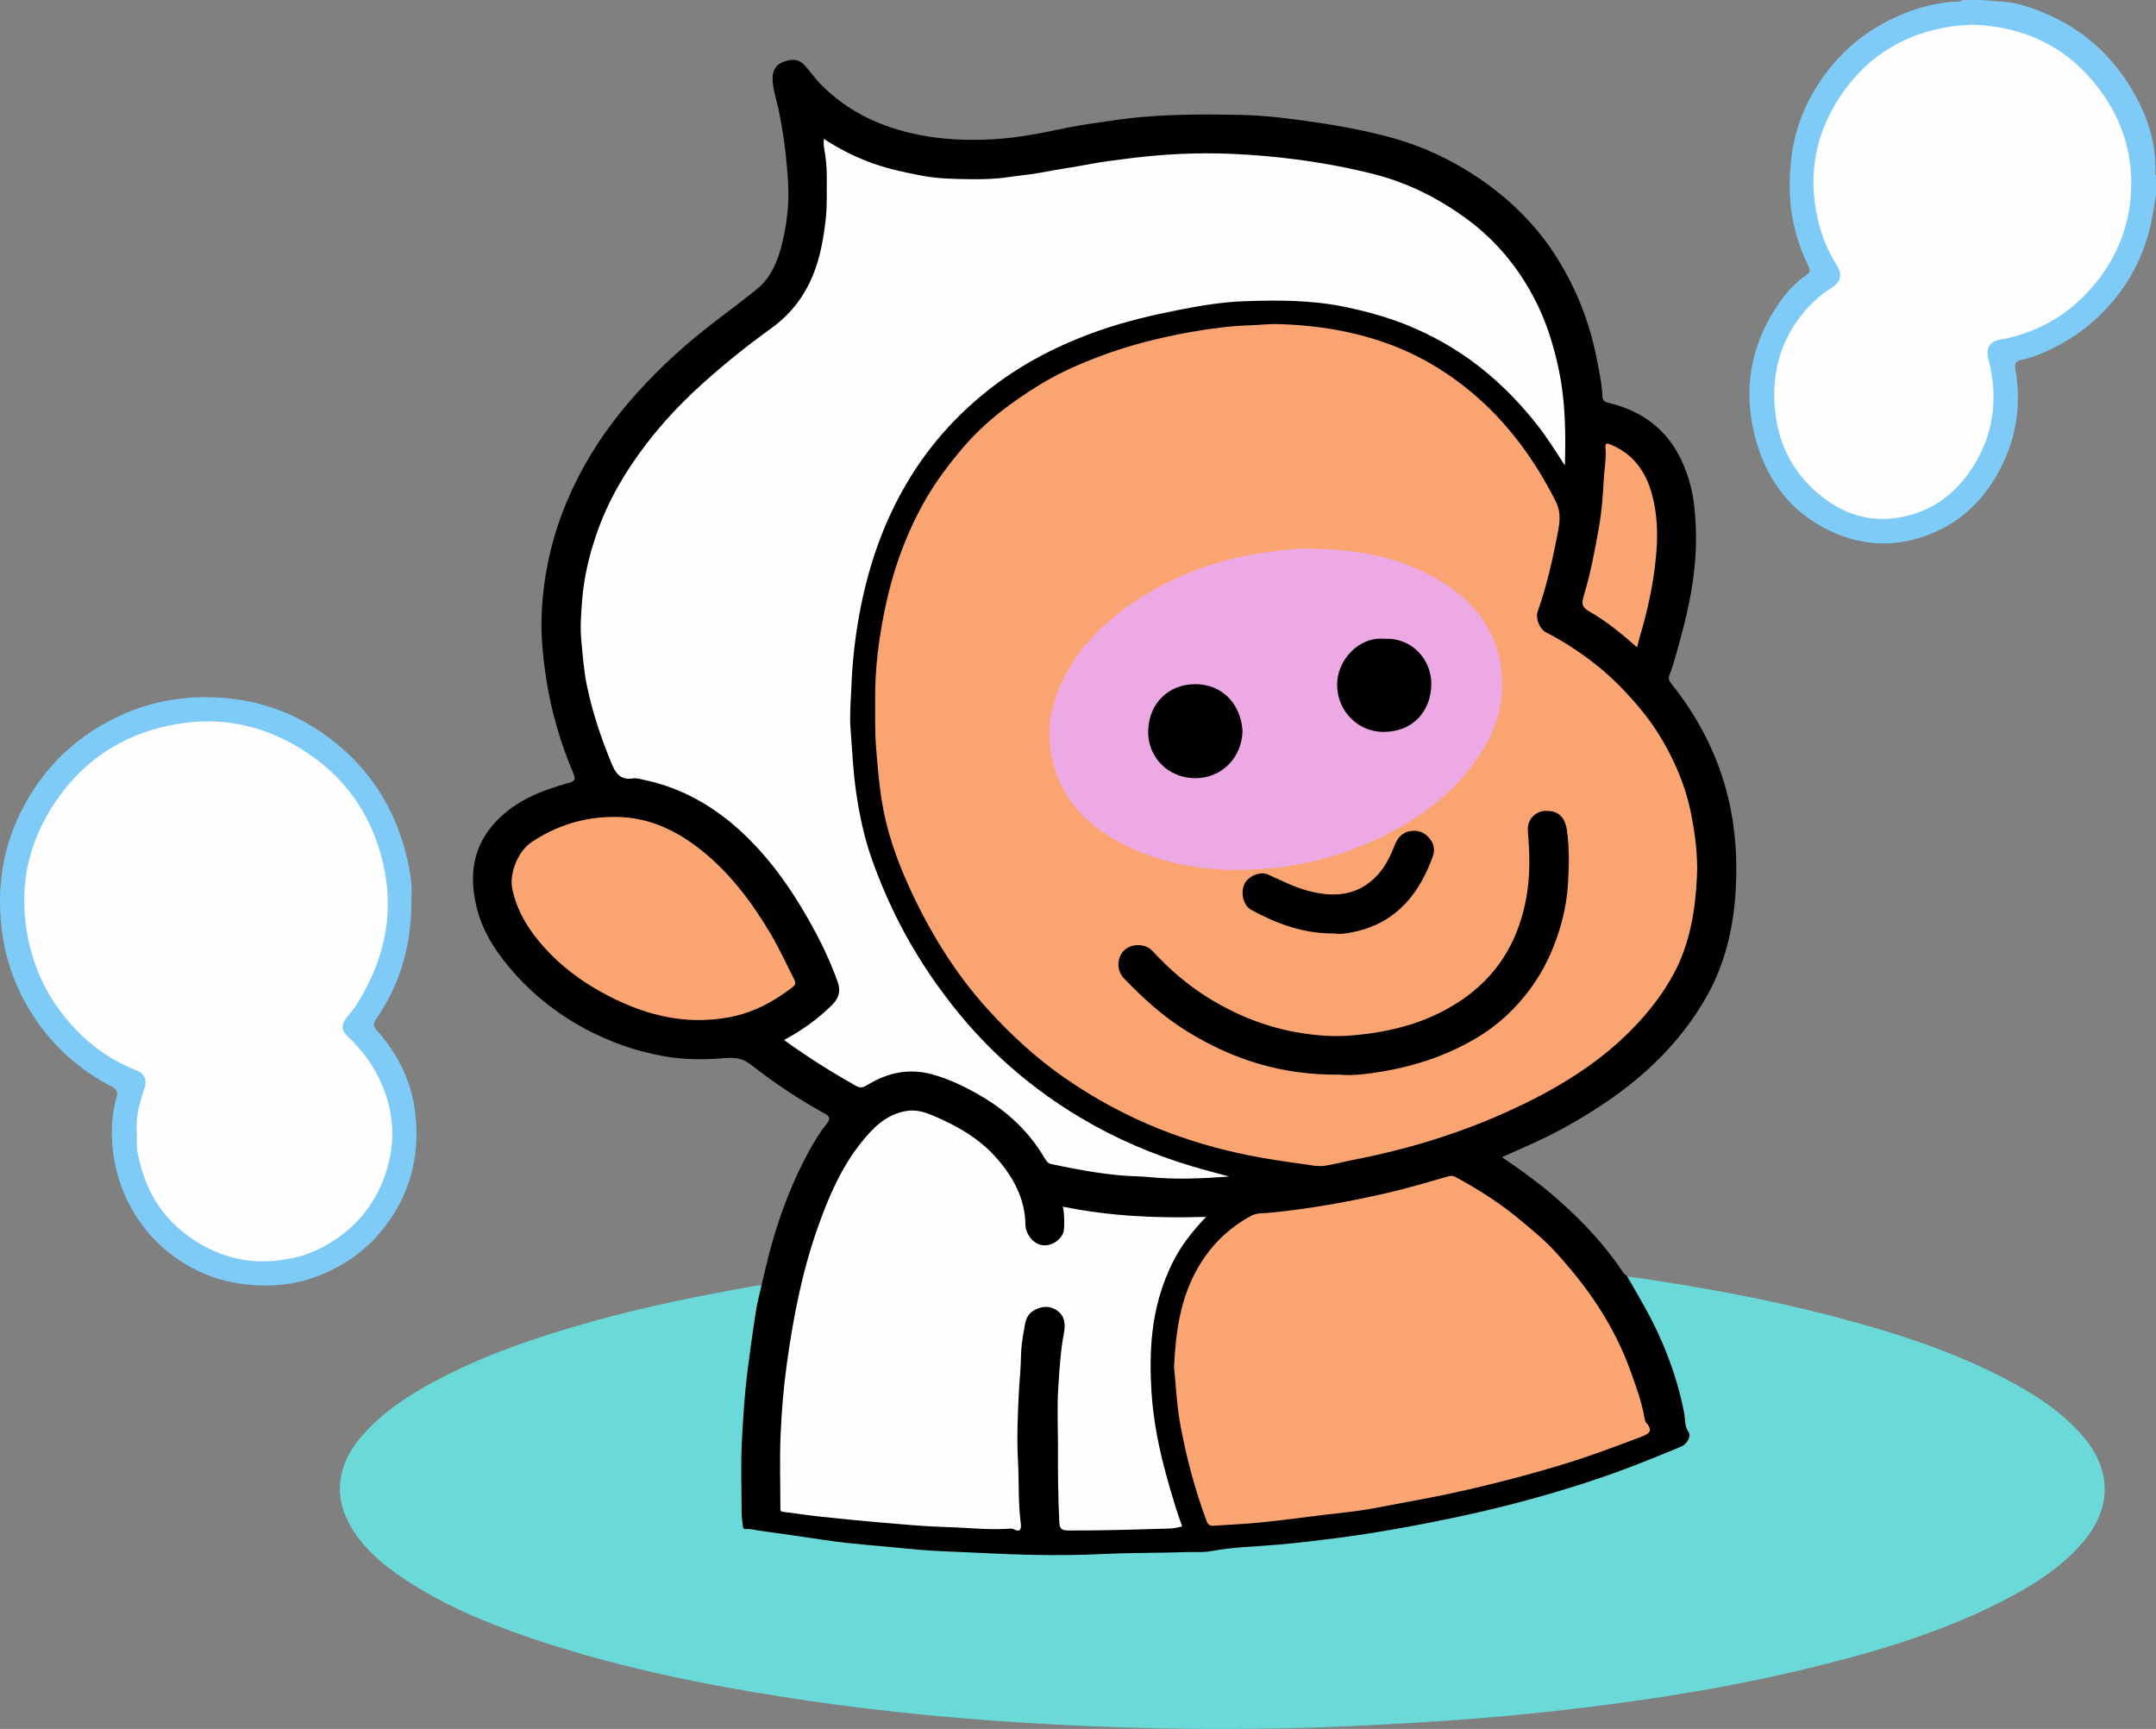 <?xml version="1.0" encoding="UTF-8"?><svg xmlns="http://www.w3.org/2000/svg" viewBox="0 0 683.5 548.15"><rect x="0" y="0" width="683.5" height="548.15" fill="#808080" stroke="none"/><defs><style>.d{fill:#faa571;}.e{fill:#faa572;}.f{fill:#eda9e3;}.g{fill:#fefefe;}.h{fill:#6ad9d8;}.i{fill:#7ecbf7;}.j{fill:#7fcbf7;}</style></defs><g id="a"/><g id="b"><g id="c"><g><path class="j" d="M683.5,61.45c-.49,3-.85,6.02-1.49,8.99-2.07,9.62-6.21,18.19-12.7,25.68-5.14,5.94-11.17,10.62-18.13,14.12-3.33,1.68-6.78,3.13-10.48,3.88-1.56,.32-2.08,1.02-1.76,2.9,2.01,11.76,.19,22.91-5.75,33.36-4.61,8.1-10.92,14.35-19.44,18.18-10.98,4.93-22.1,5.02-33.04,0-13.91-6.4-21.72-17.88-24.88-32.4-3.25-14.88-.03-28.72,8.9-41.11,2.19-3.04,4.88-5.69,7.94-7.87,1.12-.8,1.33-1.37,.75-2.57-2.32-4.76-4.05-9.72-5.05-14.94-1.24-6.49-1.26-12.98-.49-19.53,1.2-10.29,5.2-19.37,11.42-27.53,6.42-8.41,14.66-14.44,24.46-18.37,5.62-2.26,11.42-3.62,17.5-3.78,.27,0,.53-.29,.8-.45h6.39c4.35,.47,8.74,.4,13.01,1.7,15.69,4.77,27.6,14.18,35.51,28.58,4.16,7.58,6.62,15.62,6.29,24.36-.01,.33,0,.65,.25,.91v5.9Z"/><path class="h" d="M515.84,404.66c22.69,3.18,45.2,7.32,67.35,13.21,18.87,5.02,37.38,11.05,54.63,20.39,8.24,4.46,15.98,9.61,22.24,16.76,9.58,10.94,9.57,23.34-.04,34.31-6.26,7.15-13.99,12.3-22.25,16.74-19.7,10.58-40.9,17.04-62.49,22.37-20.1,4.96-40.45,8.6-60.97,11.39-15.07,2.05-30.18,3.71-45.34,4.93-13.62,1.1-27.25,1.88-40.9,2.5-20.22,.91-40.45,1.11-60.67,.7-15.13-.31-30.27-.95-45.37-1.94-24.96-1.64-49.84-4.2-74.57-8.13-27.1-4.31-53.9-9.89-79.91-18.8-13.98-4.79-27.55-10.5-39.88-18.8-5.39-3.62-10.38-7.71-14.29-12.98-7.95-10.72-7.45-21.87,1.33-32.01,6.27-7.25,14.07-12.46,22.38-16.97,16.07-8.72,33.29-14.5,50.83-19.4,17.11-4.77,34.51-8.25,51.99-11.33,.48-.09,.98-.09,1.47-.13,.6,.85,.25,1.75,.07,2.61-2.6,12.28-4.08,24.72-5.07,37.21-.87,11.11-.65,22.26-.55,33.39,.02,2.7,.45,2.98,3.07,3.46,12.01,2.18,24.09,3.97,36.25,5.06,8.23,.74,16.47,1.34,24.73,1.77,14.88,.76,29.76,1.86,44.66,1.27,9.65-.38,19.32-.62,28.96-.7,8.05-.07,15.94-1.26,23.9-1.82,14.21-1.01,28.35-2.88,42.41-5.23,22.51-3.75,44.66-8.97,66.29-16.25,8.23-2.77,16.35-5.85,24.31-9.35,.82-.36,1.67-.7,2.42-1.2,1.77-1.19,2.2-2.54,1.2-4.4-.65-1.21-.96-2.38-.84-3.75,.14-1.65-.34-3.25-.72-4.84-2.99-12.63-8.1-24.37-14.84-35.44-.85-1.39-2.37-2.6-1.8-4.58Z"/><path d="M515.84,404.66c3.49,6.06,7.09,12.07,10,18.45,3.65,7.99,6.42,16.27,8.08,24.87,.4,2.07,.03,4.16,1.44,6.13,.9,1.25-.67,3.81-2.35,4.5-7.05,2.9-14.08,5.83-21.27,8.39-11.98,4.28-24.17,7.86-36.51,10.91-9.05,2.24-18.17,4.13-27.34,5.85-7.7,1.44-15.44,2.74-23.19,3.75-6.37,.83-12.77,1.6-19.19,2.18-7.14,.65-14.38,.74-21.41,2.06-2.7,.51-5.18,.23-7.76,.32-8.89,.32-17.8,.18-26.67,.62-7.6,.38-15.18,.41-22.75,.26-8.12-.16-16.24-.67-24.36-.98-4.92-.19-9.88-.45-14.77-.97-8.72-.92-17.47-1.4-26.16-2.72-6.99-1.06-14.01-2.03-21.02-3.02-1.36-.19-2.68-.62-4.08-.48-.71,.07-1-.27-1.04-1-.06-1.13-.35-2.25-.36-3.37-.03-7.94-.34-15.91,.08-23.83,.38-7.23,.84-14.48,1.74-21.7,.78-6.29,1.67-12.56,2.63-18.82,.44-2.9,1.22-5.74,1.85-8.61,1.07-4.38,2.01-8.79,3.25-13.12,2.87-10.03,6.55-19.76,11.56-28.95,1.75-3.21,3.59-6.36,5.91-9.17,1.14-1.38,.93-2.24-.49-3.03-8.27-4.57-16.16-9.78-23.56-15.6-3.18-2.5-5.91-2.3-9.52-2.03-5.93,.45-11.93,.39-17.94-.66-8.85-1.54-17.12-4.44-24.97-8.63-9.51-5.07-17.75-11.74-24.65-20.09-4.67-5.64-8.36-11.78-10.02-18.92-2.32-9.97-1.08-19.14,6.37-26.94,6.25-6.55,14.23-9.66,22.62-12.01,2.09-.58,2.73-.9,1.74-3.23-4.09-9.63-7-19.61-8.59-29.99-1.11-7.23-1.77-14.48-1.36-21.76,.66-11.73,3.23-23.06,7.77-33.95,4.33-10.4,10.13-19.93,17.16-28.64,6.93-8.59,14.77-16.35,23.26-23.46,6.56-5.5,13.6-10.37,20.19-15.8,4.34-3.59,6.43-8.8,7.76-14.19,1.53-6.2,2.28-12.53,1.94-18.89-.43-8.07-1.43-16.08-3.11-24.01-.69-3.25-1.9-6.41-1.81-9.85,.06-2.36,1.18-3.98,3.06-4.77,2.21-.92,4.79-1.39,6.75,.62,1.96,2.01,3.53,4.39,5.5,6.39,8.71,8.85,19.42,13.72,31.53,16.07,7.64,1.49,15.32,1.71,22.98,1.31,7.8-.4,15.49-1.98,23.15-3.58,4.68-.98,9.44-1.55,14.16-2.28,14.04-2.16,28.17-2.18,42.29-1.83,6.24,.16,12.48,.88,18.71,1.74,6.17,.85,12.3,1.82,18.38,3.1,7.27,1.53,14.42,3.44,21.28,6.39,7.69,3.31,14.85,7.53,21.41,12.65,7.76,6.05,14.4,13.26,19.62,21.66,6.02,9.68,10.13,20.12,12.35,31.32,.82,4.15,1.74,8.28,1.91,12.52,.06,1.45,1.17,1.69,2.1,1.92,14.32,3.48,22.53,12.79,25.98,26.82,.99,4.02,1.29,8.04,1.48,12.15,.62,12.83-1.85,25.18-5.3,37.42-.94,3.33-1.77,6.7-3.06,9.92-.44,1.11-.02,1.88,.77,2.87,8.56,10.7,14.66,22.64,17.89,36.02,2.34,9.67,2.94,19.49,2.37,29.34-.67,11.58-3.22,22.77-8.89,33.04-3.04,5.52-6.67,10.62-10.82,15.4-10.07,11.59-22.4,20.12-35.77,27.4-6.03,3.29-12.35,5.91-18.62,8.73,6.33,4.3,12.46,8.72,18.14,13.78,7.69,6.84,14.66,14.26,20.34,22.86,.3,.46,.83,.76,1.26,1.13Z"/><path class="i" d="M130.43,284.8c.1,14.94-3.55,27.18-11.15,38.22-.91,1.32-1.16,2.16,.16,3.64,6.9,7.69,11.26,16.74,12.3,27.02,1.35,13.4-1.93,25.62-10.54,36.27-5.36,6.63-12.05,11.29-19.9,14.42-7.81,3.11-15.86,3.79-24.17,2.74-6.89-.87-13.28-3.09-19.1-6.79-8.13-5.17-14.24-12.11-18.24-20.96-3.21-7.12-4.55-14.53-4.29-22.27,.1-3.08,.56-6.13,1.43-9.09,.49-1.69,.21-2.59-1.58-3.52-9.94-5.15-18.11-12.4-24.34-21.69-5.77-8.61-9.27-18.08-10.5-28.46-1.53-12.95,.34-25.34,6.12-36.95,7.13-14.32,18.11-24.71,32.9-31.13,10.36-4.5,21.2-5.9,32.23-4.91,13.58,1.22,25.66,6.48,36.11,15.43,10.55,9.03,17.32,20.33,20.76,33.65,1.34,5.19,2.2,10.51,1.8,14.39Z"/><path class="g" d="M625.45,7.82c16.75,.62,30.38,7.32,40.43,20.93,7.13,9.66,10.39,20.56,9.68,32.48-.63,10.56-4.39,20.05-11.08,28.35-7.94,9.85-18.1,15.88-30.54,18.13-3.3,.59-4.41,2.85-3.57,6.11,3.04,11.78,1.94,23.05-4.52,33.55-4.78,7.77-11.28,13.42-20.2,15.9-11.35,3.16-21.27,.24-29.98-7.4-7.65-6.72-11.79-15.45-12.9-25.3-1.26-11.26,1.26-21.81,8.54-30.93,2.63-3.3,5.64-6.04,9.19-8.28,3.22-2.04,3.7-4.3,1.6-7.59-2.73-4.3-4.55-8.97-5.73-13.9-3.47-14.6-.78-28.13,7.72-40.34,8.47-12.17,20.28-19.15,35.03-21.21,2.12-.3,4.21-.36,6.36-.49Z"/><path class="d" d="M403.78,102.72c13.41,.25,26.82,2.31,39.59,7.55,8.39,3.45,16.04,8.17,23.04,14.02,11.5,9.61,20.09,21.39,26.81,34.7,1.97,3.91,1.1,7.59,.35,11.38-1.57,7.96-3.37,15.87-6.1,23.54-.74,2.09,.61,5.54,2.61,6.56,5.51,2.79,10.63,6.17,15.48,9.95,5.47,4.26,10.26,9.24,14.68,14.57,3.62,4.38,6.69,9.18,9.25,14.22,2.91,5.75,5.2,11.8,6.49,18.14,1.39,6.81,2.32,13.7,1.99,20.67-.52,10.79-2.26,21.34-7.5,30.96-2.96,5.43-6.64,10.36-10.84,14.96-11.76,12.86-26.35,21.54-41.99,28.6-15.56,7.03-31.84,11.94-48.62,15.18-3.05,.59-6.06,1.44-9.13,1.88-2.23,.32-4.54-.24-6.75-.54-5.78-.79-11.55-1.63-17.28-2.78-9.63-1.93-19.01-4.65-28.11-8.27-10.71-4.26-20.78-9.72-30.26-16.3-8.92-6.19-16.84-13.48-24.11-21.45-10.54-11.55-18.63-24.78-25.12-38.97-4.08-8.92-7.3-18.18-8.8-27.89-.82-5.32-1.26-10.72-1.7-16.11-.44-5.39-.3-10.75-.32-16.12-.04-9.29,1.15-18.49,2.99-27.58,2.41-11.91,6.39-23.34,12.3-33.99,3.58-6.45,7.98-12.34,12.81-17.96,6.97-8.1,15.37-14.35,24.39-19.85,6.2-3.78,12.87-6.65,19.67-9.17,8.97-3.33,18.26-5.62,27.65-7.31,6.24-1.12,12.56-1.97,18.95-2.17,2.41-.07,4.84-.35,7.59-.41Z"/><path class="g" d="M248.56,329.74c5.79-3.14,10.83-6.75,15.27-11.17,2.02-2.01,2.78-4.32,1.77-7.16-2.94-8.3-6.96-16.09-11.47-23.6-5.25-8.75-11.37-16.91-18.88-23.9-8.76-8.15-18.82-13.99-30.6-16.55-1.28-.28-2.67-.76-4.03-.56-3.5,.52-5.22-1.13-6.54-4.28-3.43-8.18-6.24-16.56-8.03-25.21-.97-4.68-1.31-9.53-1.76-14.33-.4-4.25-.06-8.4,.25-12.55,.55-7.37,2.28-14.53,4.72-21.54,3.55-10.2,8.97-19.39,15.45-27.89,5.29-6.93,11.26-13.29,17.79-19.18,6.99-6.31,14.29-12.19,21.9-17.66,7.56-5.43,12.27-12.54,14.86-21.3,1.27-4.29,1.97-8.65,2.49-13.1,.53-4.57,.3-9.11,.36-13.65,.04-3.21-.33-6.41-.92-9.58-.13-.69-.02-1.43-.02-2.51,4.49,2.96,8.98,5.24,13.66,7.08,5.53,2.18,11.32,3.42,17.16,4.55,5.19,1.01,10.46,1.1,15.62,1.16,3.85,.04,7.87-.02,11.82-.62,3.7-.56,7.46-.85,11.16-1.57,4.84-.94,9.74-1.6,14.58-2.53,4.56-.87,9.15-1.42,13.75-1.99,10.51-1.3,21.06-1.77,31.6-1.32,6.73,.29,13.46,.86,20.18,1.74,8.23,1.07,16.34,2.56,24.37,4.56,11.04,2.76,21.01,7.75,30.15,14.5,8.95,6.61,15.87,14.99,21.03,24.72,3.85,7.26,6.3,15.11,7.98,23.19,2.04,9.83,2.17,19.76,1.86,30.07-2.89-4.49-5.6-8.8-8.74-12.81-5.05-6.44-10.67-12.27-17.05-17.45-6.41-5.21-13.38-9.4-20.84-12.78-7.42-3.37-15.21-5.6-23.23-7.25-10.61-2.18-21.29-2.15-31.96-1.76-6.84,.25-13.64,1.39-20.41,2.71-8.56,1.67-17.01,3.67-25.23,6.53-12.87,4.48-24.86,10.6-35.57,19.12-11,8.76-19.97,19.18-26.85,31.48-6.43,11.49-10.63,23.74-13.23,36.58-1.74,8.59-2.76,17.24-3.09,26.03-.17,4.38-.59,8.81-.25,13.15,.53,6.64,.79,13.31,1.75,19.94,1.07,7.34,2.58,14.52,5.05,21.48,5.16,14.53,12.19,28.08,21.26,40.6,5.66,7.81,11.87,15.1,18.88,21.69,7.93,7.46,16.61,13.97,25.97,19.55,11.17,6.65,23.04,11.73,35.5,15.44,3.69,1.1,7.43,2.05,11.64,3.2-8.82,.66-17.15,1.01-25.53,.17-2.89-.29-5.81-.25-8.73-.51-7.49-.66-14.84-2.07-22.18-3.59-.91-.19-1.5-.91-2.04-1.82-5.08-8.68-12.23-15.26-20.95-20.22-4.75-2.7-9.61-5.05-14.92-6.47-7.43-1.99-14.19-.4-20.52,3.51-1.35,.83-2.21,.91-3.57,.13-7.71-4.36-15.2-9.04-22.67-14.46Z"/><path class="e" d="M372.2,433.49c.51-11.25,1.99-21.71,7.41-31.27,4.12-7.26,9.77-12.86,17.12-16.8,1.79-.96,3.81-.72,5.66-.9,12.68-1.26,25.18-3.47,37.59-6.35,6.37-1.48,12.6-3.34,18.87-5.13,.93-.27,1.6-.39,2.46,.07,7.63,4.08,14.87,8.75,21.47,14.37,3.21,2.73,6.51,5.36,9.39,8.44,10.64,11.38,19.44,23.93,24.74,38.76,1.75,4.88,3.55,9.7,4.44,14.83,.09,.54,.2,1.18,.54,1.56,2.39,2.68,.78,3.56-1.73,4.51-8.33,3.14-16.64,6.29-25.17,8.85-13.11,3.94-26.35,7.33-39.79,10.03-6.65,1.33-13.33,2.5-19.99,3.77-5.12,.98-10.33,1.41-15.51,2.05-6.7,.83-13.39,1.73-20.1,2.41-4.91,.5-9.85,.69-14.77,1.03-1.28,.09-1.87-.28-2.39-1.68-3.67-9.96-6.39-20.14-8.29-30.59-1.12-6.14-1.36-12.32-1.95-17.96Z"/><path class="g" d="M336.92,382.55c14.98,3.07,29.93,3.73,45.45,3.25-4.52,4.7-8.15,9.41-10.78,14.79-3.4,6.96-5.43,14.28-6.28,22.03-.67,6.12-.65,12.25-.29,18.31,.57,9.53,2.48,18.91,5.09,28.12,1.42,5,2.86,10,4.65,14.86-2.59,.86-5.17,.72-7.74,.8-9.46,.3-18.93,.57-28.4,.52-2.14-.01-2.7-.58-2.8-2.75-.39-7.91-.44-15.81-.42-23.72,.01-6.22-.31-12.46,.09-18.65,.38-5.83,.69-11.69,1.8-17.47,.5-2.6,.37-5.44-2.24-7.2-2.47-1.67-5.33-1.36-7.79,.36-2.07,1.45-2.24,3.7-2.62,5.79-.52,2.83-.95,5.72-.97,8.59-.03,3.66-.47,7.29-.65,10.94-.36,7.34-.71,14.69-.3,22,.37,6.56,.02,13.14,.87,19.68,.23,1.77,.07,3.24-2.39,1.97-.52-.27-1.29-.1-1.94-.06-6.45,.36-12.87-.4-19.3-.57-6.85-.18-13.7-.85-20.54-1.42-6.73-.57-13.45-1.25-20.16-1.97-3.66-.39-7.29-1.02-10.95-1.42-1.03-.11-.91-.68-.91-1.32,0-7.7-.26-15.41,.07-23.1,.32-7.48,.93-14.97,1.96-22.38,2.02-14.62,4.79-29.09,9.72-43.08,3.44-9.75,7.46-19.23,13.96-27.32,3.59-4.46,7.6-8.64,13.85-9.84,3.44-.66,6.33,.32,9.19,1.55,7.47,3.2,14.46,7.21,19.9,13.45,5.24,6.02,8.91,12.75,9.03,20.98,.04,2.78,2.31,5.97,5.1,6.46,2.81,.5,5.77-1.18,6.9-3.88,.45-1.08,.4-6.43-.15-8.29Z"/><path class="e" d="M194.22,259c10.51-.19,19.49,3.8,27.58,10.13,9.43,7.38,16.48,16.77,22.54,26.99,2.72,4.59,4.91,9.46,7.35,14.19,.54,1.05,.66,1.82-.4,2.64-5.94,4.6-12.41,8.08-19.85,9.51-14.92,2.86-28.47-.98-41.42-8.27-6.46-3.64-12.24-8.06-17.19-13.5-4.93-5.41-8.86-11.45-10.41-18.8-1.03-4.88,1.73-11.98,6.12-14.91,7.77-5.19,16.33-7.89,25.69-7.98Z"/><path class="e" d="M518.99,205.23c-4.91-4.34-9.75-8.3-15.17-11.38-2.3-1.31-2.47-2.48-1.79-4.73,2.18-7.17,3.56-14.53,4.86-21.89,.86-4.9,1.27-9.9,1.51-14.88,.17-3.48,.89-6.94,.57-10.45-.15-1.62,.58-1.39,1.75-.9,7.08,2.95,11,8.49,12.97,15.63,1.68,6.08,1.92,12.34,1.41,18.55-.74,9.15-2.68,18.13-5.31,26.94-.27,.91-.47,1.84-.8,3.12Z"/><path class="g" d="M43.37,358.78c-.4-4.42,.86-9.03,2.39-13.6,.94-2.82,.09-4.79-2.61-5.86-7.3-2.9-13.68-7.21-19.07-12.85-8.48-8.86-13.72-19.35-15.66-31.55-2.57-16.18,1.52-30.74,11.17-43.53,9.1-12.06,21.48-19.29,36.56-21.85,15.25-2.59,29.1,.91,41.67,9.43,13.22,8.95,21.14,21.63,24.14,37.27,2.86,14.92-.61,28.67-8.41,41.48-.97,1.59-2.15,3.06-3.35,4.48-2.09,2.47-2.19,4.38,.21,6.6,5.12,4.74,8.92,10.32,11.38,16.84,3.57,9.45,3.37,18.86-.21,28.25-3.74,9.81-10.53,16.93-19.7,21.73-4.45,2.33-9.33,3.55-14.42,4.07-10.02,1.03-18.97-1.67-27.09-7.32-9.04-6.29-14.35-15.06-16.49-25.81-.17-.87-.43-1.74-.47-2.63-.08-1.55-.02-3.11-.02-5.14Z"/><path class="f" d="M414.22,173.94c15.39,.04,28.08,2.39,39.8,8.76,11.52,6.26,19.83,15.27,21.81,28.61,1.39,9.35-.71,18.31-5.77,26.46-9.25,14.92-23.03,24.09-38.88,30.6-8.92,3.66-18.25,5.89-27.81,6.85-16.56,1.66-32.71,0-47.72-7.79-10.09-5.24-18.02-12.7-21.37-23.93-2.7-9.06-1.95-18.03,2.05-26.65,6-12.93,16.05-21.99,28.09-29.06,11.86-6.97,24.69-11.12,38.33-12.85,4.53-.58,9.05-1.1,11.45-1Z"/><path d="M424.76,340.71c-18.43,.2-33.86-4.77-48.26-13.62-7.6-4.67-14.07-10.54-20.18-16.9-2.38-2.48-2.33-6.57,.09-8.91,2.22-2.14,6.61-2.32,8.99,.26,5.27,5.72,11.13,10.78,17.78,14.89,8.98,5.55,18.57,9.34,29.05,11.05,5.34,.87,10.69,1.25,16,.83,13.23-1.06,25.87-4.42,36.72-12.38,10.69-7.84,16.74-18.67,19.01-31.78,1.2-6.89,.99-13.7,.41-20.57-.34-4,2.63-6.34,5.31-6.48,4.27-.22,6.43,1.85,7.05,6.03,.85,5.79,.7,11.61,.34,17.36-.46,7.25-2.3,14.28-5.15,21.04-2.89,6.88-6.98,12.98-12.11,18.28-3.78,3.91-8.16,7.27-12.93,9.98-8.75,4.96-18.18,8.12-28.04,9.82-5.09,.88-10.28,1.52-14.06,1.11Z"/><path d="M423.02,295.95c-9.9,.07-18.29-3.11-26.32-7.46-2.52-1.36-3.37-5.2-2.33-7.9,1.01-2.64,4.97-4.49,7.53-3.36,4.14,1.82,8.16,3.94,12.57,5.14,8.25,2.24,15.93,1.81,22.16-4.87,2.52-2.71,4.15-6.03,5.48-9.48,.91-2.34,2.39-4.12,5.03-4.53,2.83-.44,4.99,.67,6.56,3,1.04,1.54,1.1,3.44,.56,4.94-4.29,11.93-11.53,21.01-24.57,23.92-2.33,.52-4.79,.96-6.66,.59Z"/><path d="M438.9,202.53c8.76-.43,14.95,6.62,14.86,14.48-.1,7.95-5.32,15.11-15.41,15.03-7.42-.06-14.32-6.1-14.45-14.82-.11-7.85,6.91-15.51,15-14.69Z"/><path d="M393.91,231.78c-.23,8.44-6.57,14.97-15.06,14.94-8.4-.03-15.06-6.56-14.85-15.05,.21-8.56,6.34-14.71,14.85-14.76,8.51-.05,14.55,6.18,15.06,14.87Z"/></g></g></g></svg>